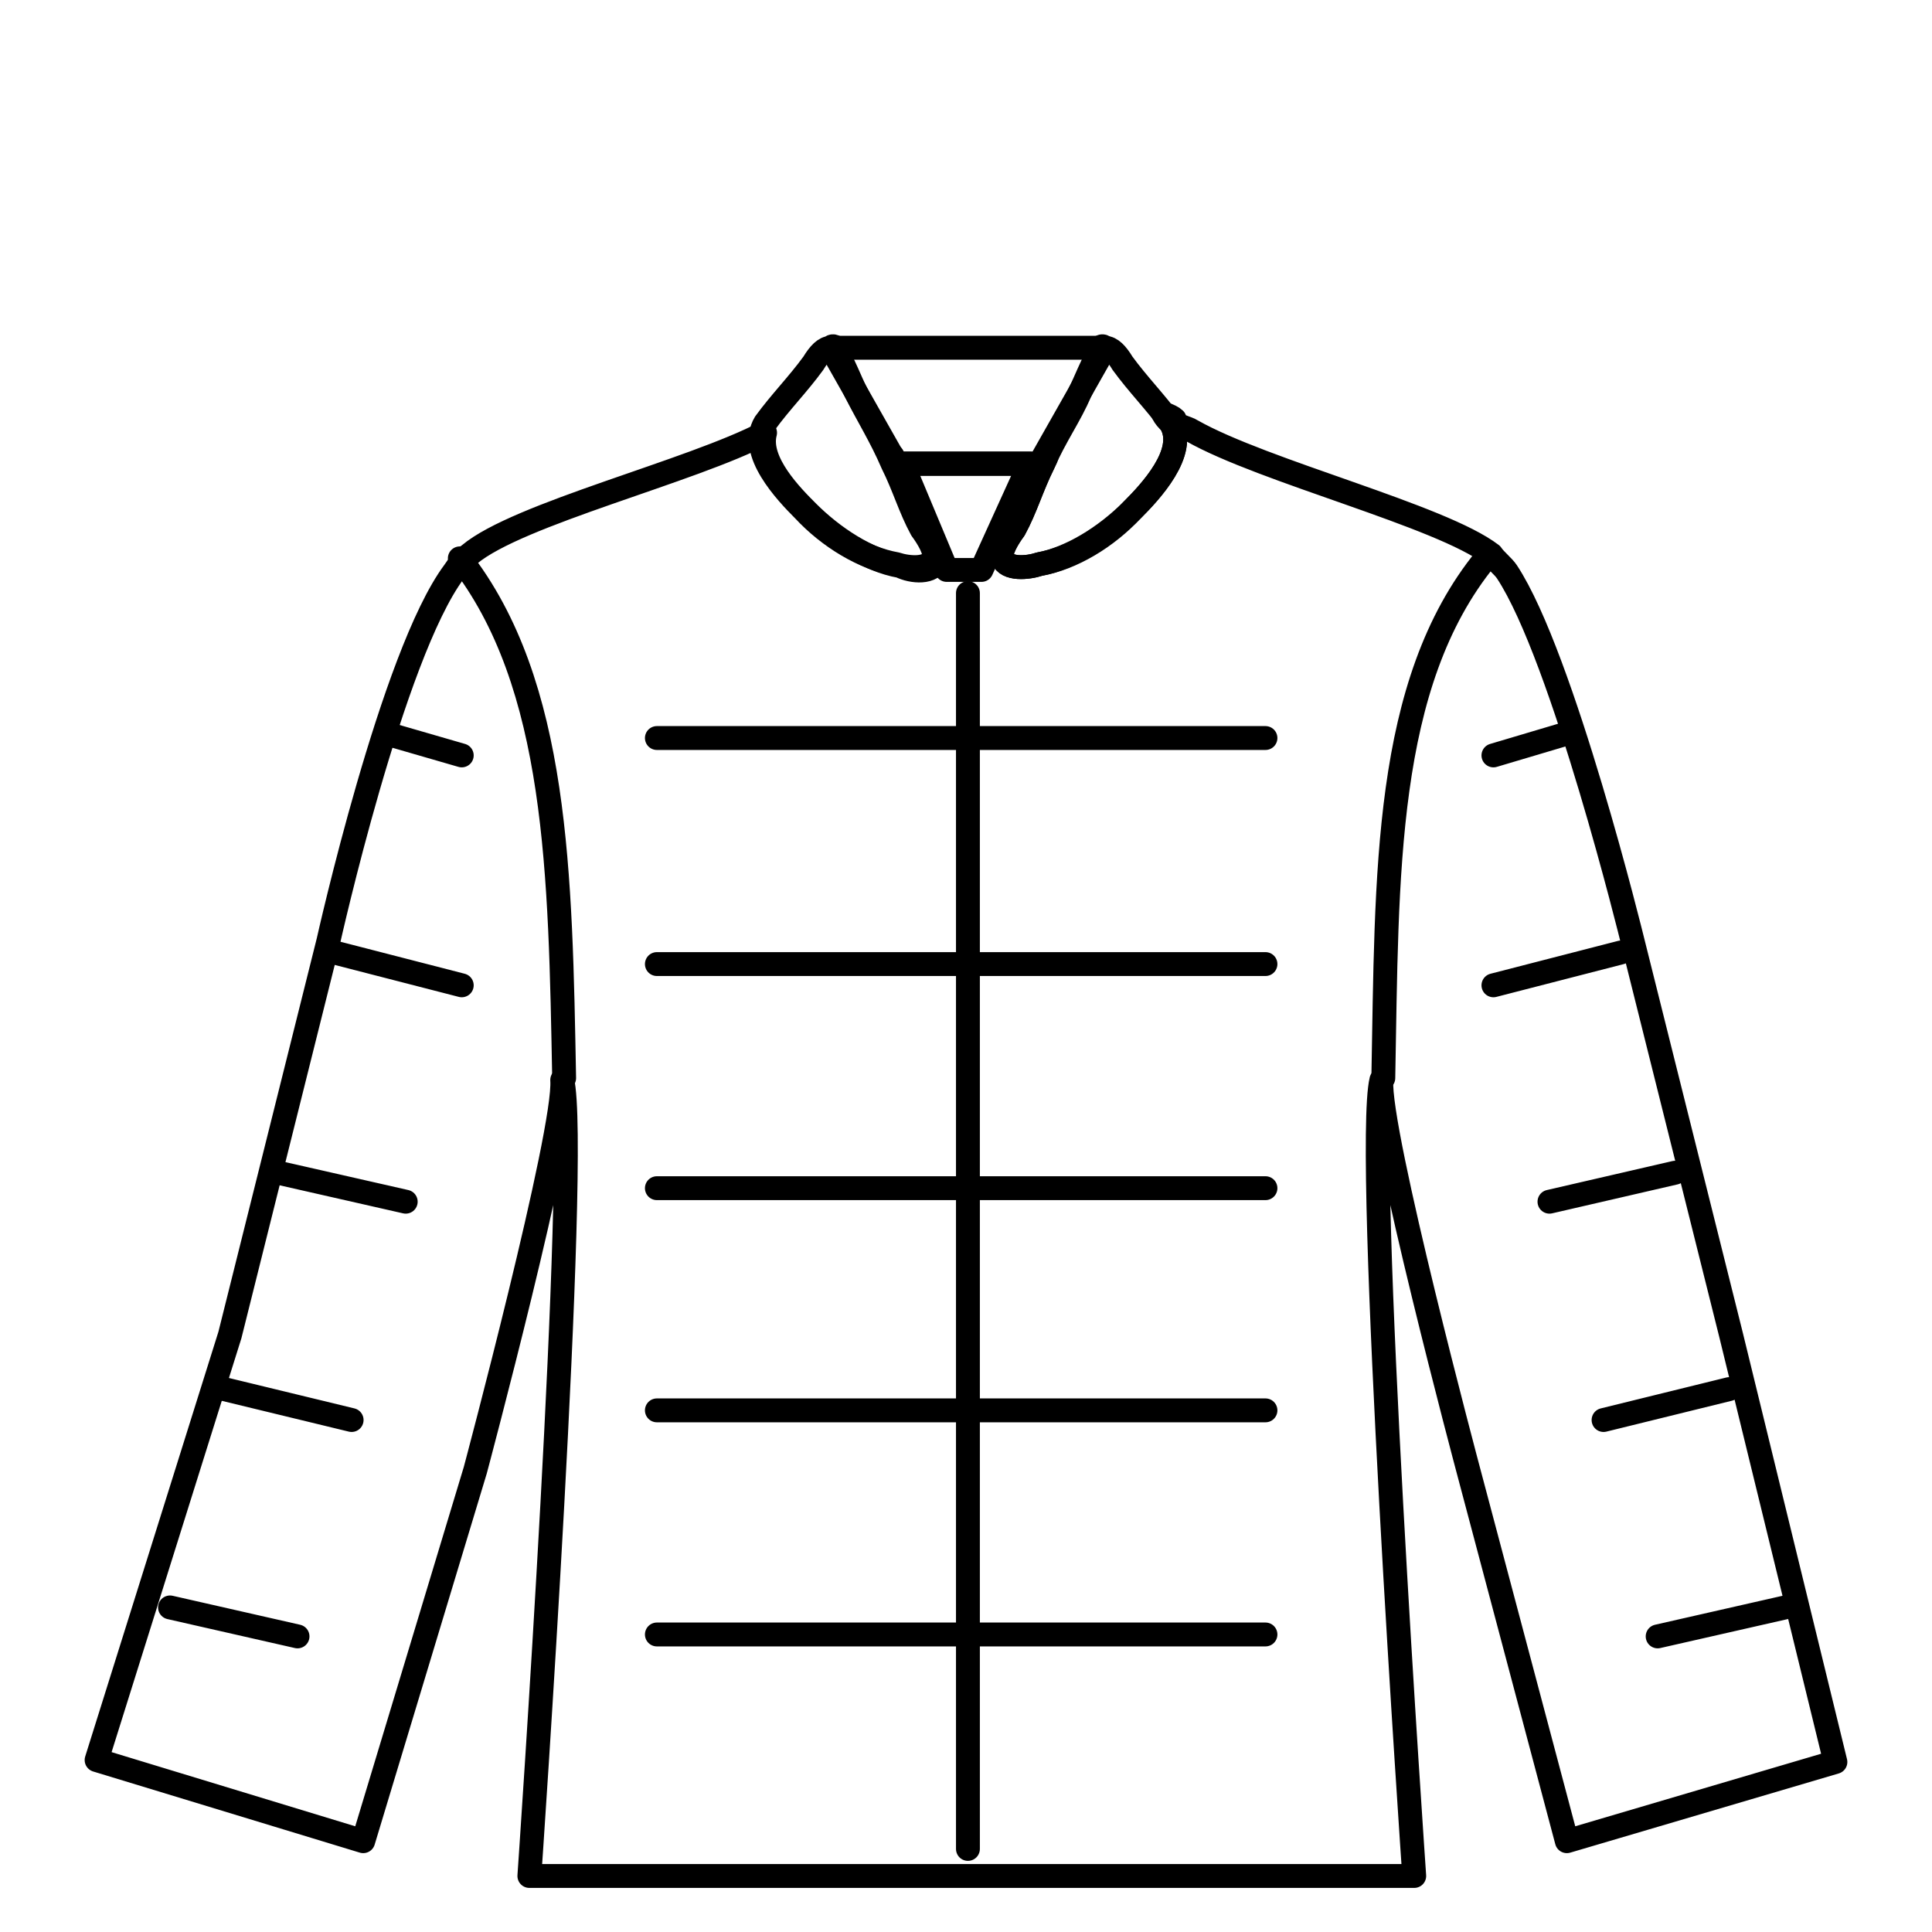 <?xml version="1.0" encoding="utf-8"?>
<!-- Generator: Adobe Illustrator 25.4.1, SVG Export Plug-In . SVG Version: 6.00 Build 0)  -->
<svg version="1.1" id="Layer_1" xmlns="http://www.w3.org/2000/svg" xmlns:xlink="http://www.w3.org/1999/xlink" x="0px" y="0px"
	 viewBox="0 0 100 100" style="enable-background:new 0 0 100 100;" xml:space="preserve">
<style type="text/css">
	.st0{fill:none;stroke:#000000;stroke-width:1.236;stroke-linecap:round;stroke-linejoin:round;}
	.st1{fill:none;stroke:#000000;stroke-width:1.236;stroke-linecap:round;stroke-linejoin:round;stroke-miterlimit:10;}
</style>
<g>
	<path class="st0" d="M29.2,55.8c-0.2-10.5-0.3-20.4-5.4-26.9 M76.9,28.9c-5.3,6.5-5.1,16.4-5.3,26.9"/>
	<polygon class="st1" points="53.3,24 46.7,24 49,29.5 50.8,29.5 	"/>
	<path class="st1" d="M57.2,18c0.3,0,0.6,0.3,0.9,0.8c0.8,1.1,1.7,2,2.5,3.1c0.9,1.5-1.1,3.6-2,4.5c-1.4,1.4-3.2,2.5-4.8,2.8
		c-0.6,0.2-1.7,0.3-1.9-0.3c-0.2-0.3,0.3-1.1,0.6-1.5c0.6-1.1,0.9-2.2,1.5-3.4c0.6-1.4,1.4-2.5,1.9-3.7c0.3-0.6,0.6-1.4,0.9-1.9
		C56.9,18,57,17.8,57.2,18z"/>
	<path class="st1" d="M43,18c-0.3,0-0.6,0.3-0.9,0.8c-0.8,1.1-1.7,2-2.5,3.1c-0.9,1.5,1.1,3.6,2,4.5c1.3,1.4,3.1,2.5,4.8,2.8
		c0.6,0.2,1.7,0.3,1.9-0.3c0.2-0.3-0.3-1.1-0.6-1.5c-0.6-1.1-0.9-2.2-1.5-3.4c-0.6-1.4-1.3-2.5-1.9-3.7c-0.3-0.6-0.6-1.4-0.9-1.9
		C43.4,18,43.1,17.8,43,18z"/>
	<path class="st0" d="M89.6,69.1l-5.1-20.4c0,0-3.6-14.7-6.5-19.1c-0.2-0.3-0.6-0.6-0.8-0.9c-2.6-2-11.8-4.3-15.5-6.4
		c-0.3-0.2-0.8-0.2-0.9-0.6c-0.1-0.1-0.3-0.2-0.6-0.3c0.1,0.2,0.2,0.3,0.4,0.5c0.9,1.5-1.1,3.6-2,4.5c-1.3,1.4-3.1,2.5-4.8,2.8
		c-0.6,0.2-1.7,0.3-1.9-0.3c-0.2-0.3,0.3-1.1,0.6-1.5c0.6-1.1,0.9-2.2,1.5-3.4c0.1-0.2,0.2-0.4,0.2-0.5L53.8,24h-7.4l-0.2-0.4
		c0.1,0.2,0.2,0.4,0.2,0.5c0.6,1.1,0.9,2.2,1.5,3.4c0.2,0.3,0.8,1.1,0.6,1.5c-0.2,0.7-1.3,0.6-1.9,0.3c-1.7-0.3-3.5-1.5-4.8-2.8
		c-0.8-0.8-2.6-2.6-2.2-4.1c-3.8,2-12.8,4.2-15.3,6.3c-0.3,0.2-0.6,0.6-0.8,0.9c-3.2,4.3-6.5,19.1-6.5,19.1l-5.1,20.4L5,91.1
		l13.8,4.2l5.8-19.2c0,0,4.7-17.6,4.5-20.2c0.9,3.7-1.7,41.2-1.7,41.2h22.6h0.6h22.6c0,0-2.6-37.5-1.7-41.2
		c-0.2,2.6,4.5,20.2,4.5,20.2l5.1,19.2L95,91.2L89.6,69.1z"/>
	<polygon class="st1" points="43,18 57.2,18 53.8,24 46.4,24 	"/>
	<line class="st0" x1="50.1" y1="30.7" x2="50.1" y2="95.7"/>
	<line class="st0" x1="34" y1="38.2" x2="65.5" y2="38.2"/>
	<line class="st0" x1="34" y1="49.9" x2="65.5" y2="49.9"/>
	<line class="st0" x1="34" y1="61.5" x2="65.5" y2="61.5"/>
	<line class="st0" x1="34" y1="73" x2="65.5" y2="73"/>
	<line class="st0" x1="34" y1="84.6" x2="65.5" y2="84.6"/>
	<line class="st0" x1="20.1" y1="38" x2="23.9" y2="39.1"/>
	<line class="st0" x1="17.3" y1="49.3" x2="23.9" y2="51"/>
	<line class="st0" x1="14.4" y1="60.7" x2="21" y2="62.2"/>
	<line class="st0" x1="11.6" y1="71.9" x2="18.2" y2="73.5"/>
	<line class="st0" x1="8.8" y1="83.2" x2="15.4" y2="84.7"/>
	<line class="st0" x1="81" y1="38" x2="77.3" y2="39.1"/>
	<line class="st0" x1="83.9" y1="49.3" x2="77.3" y2="51"/>
	<line class="st0" x1="86.7" y1="60.7" x2="80.2" y2="62.2"/>
	<line class="st0" x1="89.5" y1="71.9" x2="83" y2="73.5"/>
	<line class="st0" x1="92.4" y1="83.2" x2="85.8" y2="84.7"/>
</g>
</svg>

